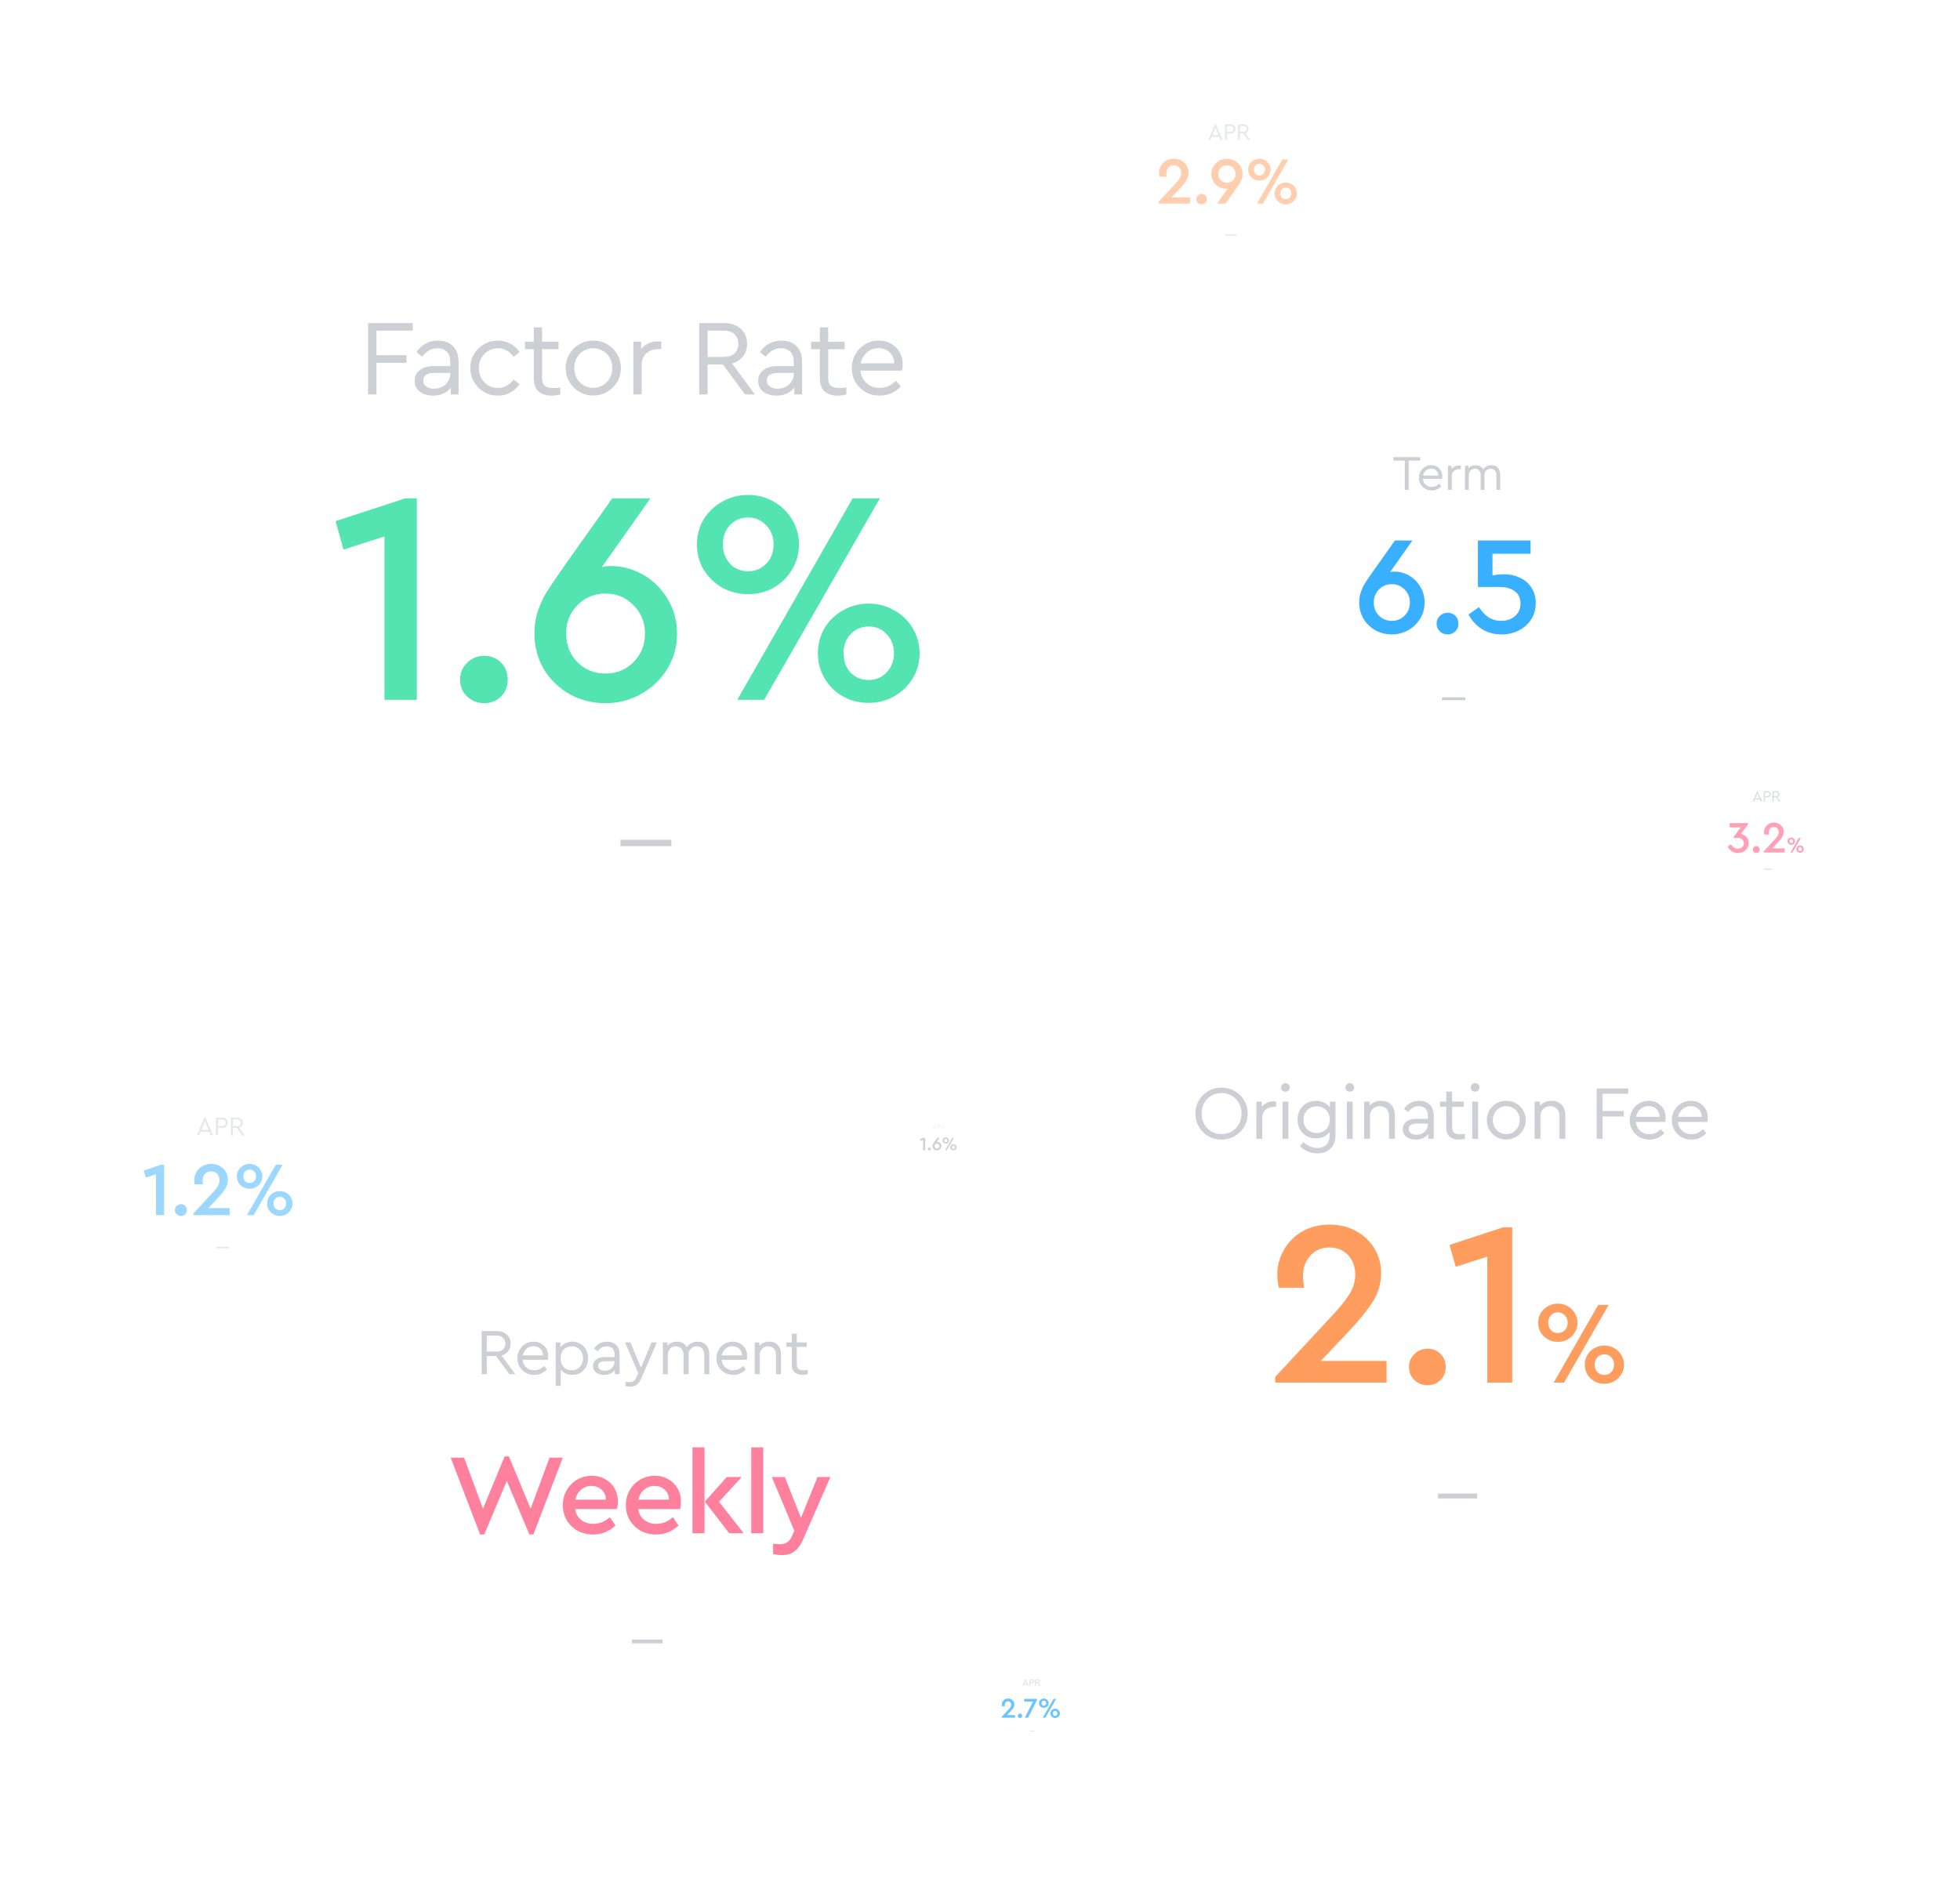 <svg width="308" height="298" viewBox="0 0 308 298" fill="none" xmlns="http://www.w3.org/2000/svg">
<g filter="url(#filter0_d)">
<rect x="20.5" y="13" width="158" height="158" rx="79" fill="white"/>
</g>
<g filter="url(#filter1_d)">
<rect x="162.5" y="140" width="129" height="129" rx="64.5" fill="white"/>
</g>
<path opacity="0.78" d="M217.886 213.919V217.323H200.385V216.435L209.08 207.074C210.437 205.643 211.423 204.435 212.04 203.448C212.657 202.437 212.965 201.413 212.965 200.377C212.965 199.144 212.595 198.12 211.855 197.306C211.115 196.492 210.128 196.085 208.895 196.085C207.662 196.085 206.663 196.517 205.898 197.38C205.133 198.219 204.751 199.267 204.751 200.525C204.751 201.043 204.813 201.672 204.936 202.412H200.977C200.804 201.746 200.718 201.043 200.718 200.303C200.718 198.971 201.051 197.713 201.717 196.529C202.383 195.32 203.333 194.346 204.566 193.606C205.824 192.866 207.279 192.496 208.932 192.496C210.486 192.496 211.867 192.829 213.076 193.495C214.309 194.161 215.271 195.074 215.962 196.233C216.677 197.368 217.035 198.65 217.035 200.081C217.035 201.734 216.591 203.251 215.703 204.632C214.84 205.989 213.557 207.567 211.855 209.368L207.563 213.919H217.886ZM224.334 217.73C223.52 217.73 222.829 217.459 222.262 216.916C221.694 216.373 221.411 215.695 221.411 214.881C221.411 214.067 221.694 213.389 222.262 212.846C222.829 212.279 223.52 211.995 224.334 211.995C225.148 211.995 225.826 212.266 226.369 212.809C226.911 213.352 227.183 214.042 227.183 214.881C227.183 215.695 226.911 216.373 226.369 216.916C225.826 217.459 225.148 217.73 224.334 217.73ZM237.634 192.903V217.323H233.712V197.528L228.754 199.119L227.792 195.678L236.265 192.903H237.634ZM244.818 210.922C244.25 210.922 243.726 210.792 243.245 210.533C242.776 210.262 242.4 209.898 242.117 209.442C241.845 208.986 241.71 208.474 241.71 207.906C241.71 207.351 241.845 206.846 242.117 206.389C242.4 205.933 242.776 205.575 243.245 205.316C243.726 205.045 244.25 204.909 244.818 204.909C245.373 204.909 245.884 205.045 246.353 205.316C246.822 205.575 247.192 205.933 247.463 206.389C247.747 206.846 247.889 207.351 247.889 207.906C247.889 208.474 247.747 208.986 247.463 209.442C247.192 209.898 246.822 210.262 246.353 210.533C245.884 210.792 245.373 210.922 244.818 210.922ZM251.145 205.113H252.791L245.78 217.323H244.152L251.145 205.113ZM244.818 209.534C245.249 209.534 245.613 209.38 245.909 209.072C246.205 208.764 246.353 208.375 246.353 207.906C246.353 207.45 246.205 207.068 245.909 206.759C245.613 206.439 245.249 206.278 244.818 206.278C244.374 206.278 244.004 206.433 243.708 206.741C243.424 207.049 243.282 207.438 243.282 207.906C243.282 208.375 243.424 208.764 243.708 209.072C243.991 209.38 244.361 209.534 244.818 209.534ZM252.107 217.508C251.552 217.508 251.034 217.378 250.553 217.119C250.084 216.848 249.714 216.484 249.443 216.028C249.171 215.572 249.036 215.066 249.036 214.511C249.036 213.944 249.171 213.432 249.443 212.975C249.714 212.519 250.084 212.161 250.553 211.902C251.034 211.631 251.552 211.495 252.107 211.495C252.674 211.495 253.192 211.631 253.661 211.902C254.129 212.161 254.499 212.519 254.771 212.975C255.054 213.432 255.196 213.944 255.196 214.511C255.196 215.066 255.054 215.572 254.771 216.028C254.499 216.484 254.123 216.848 253.642 217.119C253.173 217.378 252.662 217.508 252.107 217.508ZM252.125 216.12C252.557 216.12 252.914 215.966 253.198 215.658C253.494 215.35 253.642 214.967 253.642 214.511C253.642 214.042 253.494 213.654 253.198 213.345C252.914 213.037 252.557 212.883 252.125 212.883C251.669 212.883 251.299 213.037 251.015 213.345C250.731 213.641 250.59 214.03 250.59 214.511C250.59 214.98 250.731 215.368 251.015 215.676C251.299 215.972 251.669 216.12 252.125 216.12Z" fill="#FF8233"/>
<path d="M191.953 179.132C191.201 179.132 190.509 178.952 189.877 178.592C189.253 178.232 188.757 177.74 188.389 177.116C188.029 176.484 187.849 175.792 187.849 175.04C187.849 174.28 188.029 173.588 188.389 172.964C188.757 172.34 189.253 171.848 189.877 171.488C190.509 171.128 191.201 170.948 191.953 170.948C192.697 170.948 193.385 171.128 194.017 171.488C194.649 171.848 195.149 172.34 195.517 172.964C195.885 173.588 196.069 174.28 196.069 175.04C196.069 175.8 195.885 176.492 195.517 177.116C195.149 177.74 194.649 178.232 194.017 178.592C193.385 178.952 192.697 179.132 191.953 179.132ZM191.965 178.268C192.549 178.268 193.081 178.128 193.561 177.848C194.041 177.56 194.417 177.172 194.689 176.684C194.961 176.188 195.097 175.636 195.097 175.028C195.097 174.428 194.961 173.884 194.689 173.396C194.417 172.9 194.041 172.512 193.561 172.232C193.081 171.952 192.549 171.812 191.965 171.812C191.373 171.812 190.837 171.952 190.357 172.232C189.877 172.512 189.501 172.896 189.229 173.384C188.957 173.872 188.821 174.42 188.821 175.028C188.821 175.636 188.957 176.188 189.229 176.684C189.501 177.172 189.877 177.56 190.357 177.848C190.837 178.128 191.373 178.268 191.965 178.268ZM200.104 173.108C200.232 173.108 200.376 173.124 200.536 173.156V173.972H200.188C199.86 173.972 199.556 174.04 199.276 174.176C198.996 174.312 198.772 174.508 198.604 174.764C198.436 175.02 198.352 175.328 198.352 175.688V179H197.428V173.156H198.292V173.984C198.5 173.704 198.764 173.488 199.084 173.336C199.412 173.184 199.752 173.108 200.104 173.108ZM201.535 173.156H202.459V179H201.535V173.156ZM202.003 171.596C201.811 171.596 201.647 171.532 201.511 171.404C201.375 171.276 201.307 171.116 201.307 170.924C201.307 170.74 201.375 170.584 201.511 170.456C201.647 170.32 201.811 170.252 202.003 170.252C202.187 170.252 202.347 170.32 202.483 170.456C202.619 170.584 202.687 170.74 202.687 170.924C202.687 171.116 202.619 171.276 202.483 171.404C202.355 171.532 202.195 171.596 202.003 171.596ZM209.864 173.156V178.436C209.864 179.324 209.604 180.02 209.084 180.524C208.572 181.036 207.884 181.292 207.02 181.292C206.452 181.292 205.932 181.184 205.46 180.968C204.996 180.76 204.6 180.492 204.272 180.164L204.812 179.516C205.14 179.804 205.476 180.028 205.82 180.188C206.164 180.356 206.556 180.44 206.996 180.44C207.604 180.44 208.08 180.272 208.424 179.936C208.768 179.6 208.94 179.116 208.94 178.484V177.968C208.708 178.272 208.396 178.512 208.004 178.688C207.62 178.856 207.208 178.94 206.768 178.94C206.224 178.94 205.732 178.812 205.292 178.556C204.86 178.3 204.52 177.948 204.272 177.5C204.024 177.052 203.9 176.548 203.9 175.988C203.9 175.428 204.024 174.924 204.272 174.476C204.52 174.028 204.86 173.676 205.292 173.42C205.732 173.156 206.224 173.024 206.768 173.024C207.232 173.024 207.66 173.12 208.052 173.312C208.452 173.496 208.764 173.756 208.988 174.092V173.156H209.864ZM206.912 178.088C207.272 178.088 207.604 178.012 207.908 177.86C208.22 177.708 208.472 177.476 208.664 177.164C208.856 176.844 208.952 176.452 208.952 175.988C208.952 175.524 208.856 175.136 208.664 174.824C208.472 174.512 208.22 174.28 207.908 174.128C207.596 173.976 207.264 173.9 206.912 173.9C206.52 173.9 206.164 173.992 205.844 174.176C205.532 174.352 205.284 174.6 205.1 174.92C204.924 175.232 204.836 175.592 204.836 176C204.836 176.408 204.924 176.772 205.1 177.092C205.284 177.404 205.532 177.648 205.844 177.824C206.164 178 206.52 178.088 206.912 178.088ZM211.649 173.156H212.573V179H211.649V173.156ZM212.117 171.596C211.925 171.596 211.761 171.532 211.625 171.404C211.489 171.276 211.421 171.116 211.421 170.924C211.421 170.74 211.489 170.584 211.625 170.456C211.761 170.32 211.925 170.252 212.117 170.252C212.301 170.252 212.461 170.32 212.597 170.456C212.733 170.584 212.801 170.74 212.801 170.924C212.801 171.116 212.733 171.276 212.597 171.404C212.469 171.532 212.309 171.596 212.117 171.596ZM217.026 173.024C217.706 173.024 218.238 173.236 218.622 173.66C219.006 174.084 219.198 174.64 219.198 175.328V179H218.274V175.436C218.274 174.972 218.142 174.596 217.878 174.308C217.622 174.02 217.27 173.876 216.822 173.876C216.374 173.876 216.006 174.024 215.718 174.32C215.43 174.608 215.286 174.98 215.286 175.436V179H214.362V173.156H215.226V173.78C215.442 173.54 215.702 173.356 216.006 173.228C216.318 173.092 216.658 173.024 217.026 173.024ZM223.019 173.024C223.707 173.024 224.259 173.228 224.675 173.636C225.091 174.044 225.299 174.632 225.299 175.4V179H224.435V178.244C224.219 178.532 223.943 178.752 223.607 178.904C223.271 179.056 222.891 179.132 222.467 179.132C221.867 179.132 221.375 178.984 220.991 178.688C220.615 178.392 220.427 177.992 220.427 177.488C220.427 176.992 220.619 176.596 221.003 176.3C221.387 176.004 221.895 175.856 222.527 175.856H224.375V175.352C224.375 174.872 224.247 174.508 223.991 174.26C223.743 174.004 223.399 173.876 222.959 173.876C222.607 173.876 222.295 173.956 222.023 174.116C221.751 174.268 221.495 174.5 221.255 174.812L220.643 174.308C220.907 173.876 221.247 173.556 221.663 173.348C222.079 173.132 222.531 173.024 223.019 173.024ZM222.587 178.364C222.907 178.364 223.203 178.296 223.475 178.16C223.747 178.016 223.963 177.82 224.123 177.572C224.291 177.324 224.375 177.052 224.375 176.756V176.612H222.635C222.227 176.612 221.915 176.684 221.699 176.828C221.483 176.964 221.375 177.168 221.375 177.44C221.375 177.736 221.491 177.964 221.723 178.124C221.955 178.284 222.243 178.364 222.587 178.364ZM229.431 178.292C229.655 178.292 229.915 178.268 230.211 178.22V179C229.843 179.088 229.519 179.132 229.239 179.132C228.631 179.132 228.151 178.976 227.799 178.664C227.447 178.352 227.271 177.876 227.271 177.236V173.984H226.287V173.156H227.271V171.56H228.195V173.156H230.019V173.984H228.195V177.176C228.195 177.592 228.299 177.884 228.507 178.052C228.723 178.212 229.031 178.292 229.431 178.292ZM231.349 173.156H232.273V179H231.349V173.156ZM231.817 171.596C231.625 171.596 231.461 171.532 231.325 171.404C231.189 171.276 231.121 171.116 231.121 170.924C231.121 170.74 231.189 170.584 231.325 170.456C231.461 170.32 231.625 170.252 231.817 170.252C232.001 170.252 232.161 170.32 232.297 170.456C232.433 170.584 232.501 170.74 232.501 170.924C232.501 171.116 232.433 171.276 232.297 171.404C232.169 171.532 232.009 171.596 231.817 171.596ZM236.69 179.12C236.13 179.12 235.618 178.984 235.154 178.712C234.69 178.44 234.322 178.072 234.05 177.608C233.778 177.136 233.642 176.624 233.642 176.072C233.642 175.512 233.778 175 234.05 174.536C234.322 174.064 234.69 173.696 235.154 173.432C235.626 173.16 236.142 173.024 236.702 173.024C237.262 173.024 237.774 173.16 238.238 173.432C238.71 173.704 239.082 174.072 239.354 174.536C239.626 175 239.762 175.512 239.762 176.072C239.762 176.624 239.626 177.136 239.354 177.608C239.082 178.072 238.71 178.44 238.238 178.712C237.766 178.984 237.25 179.12 236.69 179.12ZM236.69 178.268C237.082 178.268 237.438 178.172 237.758 177.98C238.086 177.788 238.342 177.528 238.526 177.2C238.718 176.864 238.814 176.492 238.814 176.084C238.814 175.668 238.722 175.292 238.538 174.956C238.354 174.62 238.098 174.356 237.77 174.164C237.45 173.972 237.094 173.876 236.702 173.876C236.302 173.876 235.942 173.972 235.622 174.164C235.302 174.356 235.05 174.62 234.866 174.956C234.682 175.292 234.59 175.668 234.59 176.084C234.59 176.492 234.682 176.864 234.866 177.2C235.05 177.528 235.302 177.788 235.622 177.98C235.942 178.172 236.298 178.268 236.69 178.268ZM243.811 173.024C244.491 173.024 245.023 173.236 245.407 173.66C245.791 174.084 245.983 174.64 245.983 175.328V179H245.059V175.436C245.059 174.972 244.927 174.596 244.663 174.308C244.407 174.02 244.055 173.876 243.607 173.876C243.159 173.876 242.791 174.024 242.503 174.32C242.215 174.608 242.071 174.98 242.071 175.436V179H241.147V173.156H242.011V173.78C242.227 173.54 242.487 173.356 242.791 173.228C243.103 173.092 243.443 173.024 243.811 173.024ZM250.899 171.08H255.855V171.92H251.835V174.644H255.171V175.496H251.835V179H250.899V171.08ZM261.748 175.664C261.748 175.888 261.724 176.12 261.676 176.36H257.056C257.112 176.936 257.34 177.4 257.74 177.752C258.14 178.104 258.628 178.28 259.204 178.28C259.868 178.28 260.464 178.016 260.992 177.488L261.532 178.112C261.228 178.432 260.876 178.684 260.476 178.868C260.084 179.044 259.656 179.132 259.192 179.132C258.616 179.132 258.092 179 257.62 178.736C257.148 178.464 256.776 178.096 256.504 177.632C256.232 177.168 256.096 176.652 256.096 176.084C256.096 175.524 256.228 175.012 256.492 174.548C256.756 174.076 257.116 173.704 257.572 173.432C258.028 173.16 258.532 173.024 259.084 173.024C259.58 173.024 260.032 173.136 260.44 173.36C260.848 173.584 261.168 173.896 261.4 174.296C261.632 174.696 261.748 175.152 261.748 175.664ZM259.06 173.864C258.572 173.864 258.148 174.02 257.788 174.332C257.428 174.636 257.196 175.04 257.092 175.544H260.8C260.792 175.024 260.62 174.616 260.284 174.32C259.956 174.016 259.548 173.864 259.06 173.864ZM268.364 175.664C268.364 175.888 268.34 176.12 268.292 176.36H263.672C263.728 176.936 263.956 177.4 264.356 177.752C264.756 178.104 265.244 178.28 265.82 178.28C266.484 178.28 267.08 178.016 267.608 177.488L268.148 178.112C267.844 178.432 267.492 178.684 267.092 178.868C266.7 179.044 266.272 179.132 265.808 179.132C265.232 179.132 264.708 179 264.236 178.736C263.764 178.464 263.392 178.096 263.12 177.632C262.848 177.168 262.712 176.652 262.712 176.084C262.712 175.524 262.844 175.012 263.108 174.548C263.372 174.076 263.732 173.704 264.188 173.432C264.644 173.16 265.148 173.024 265.7 173.024C266.196 173.024 266.648 173.136 267.056 173.36C267.464 173.584 267.784 173.896 268.016 174.296C268.248 174.696 268.364 175.152 268.364 175.664ZM265.676 173.864C265.188 173.864 264.764 174.02 264.404 174.332C264.044 174.636 263.812 175.04 263.708 175.544H267.416C267.408 175.024 267.236 174.616 266.9 174.32C266.572 174.016 266.164 173.864 265.676 173.864Z" fill="#CCD0D4"/>
<line x1="225.958" y1="235.146" x2="232.124" y2="235.146" stroke="#CCD0D4" stroke-width="0.771"/>
<g opacity="0.5">
<g filter="url(#filter2_d)">
<rect x="12.5" y="165" width="43" height="43" rx="21.5" fill="white"/>
</g>
<path opacity="0.78" d="M25.783 183.08V191H24.511V184.58L22.903 185.096L22.591 183.98L25.339 183.08H25.783ZM28.431 191.132C28.167 191.132 27.943 191.044 27.759 190.868C27.575 190.692 27.483 190.472 27.483 190.208C27.483 189.944 27.575 189.724 27.759 189.548C27.943 189.364 28.167 189.272 28.431 189.272C28.695 189.272 28.915 189.36 29.091 189.536C29.267 189.712 29.355 189.936 29.355 190.208C29.355 190.472 29.267 190.692 29.091 190.868C28.915 191.044 28.695 191.132 28.431 191.132ZM36.09 189.896V191H30.414V190.712L33.234 187.676C33.674 187.212 33.994 186.82 34.194 186.5C34.394 186.172 34.494 185.84 34.494 185.504C34.494 185.104 34.374 184.772 34.134 184.508C33.894 184.244 33.574 184.112 33.174 184.112C32.774 184.112 32.45 184.252 32.202 184.532C31.954 184.804 31.83 185.144 31.83 185.552C31.83 185.72 31.85 185.924 31.89 186.164H30.606C30.55 185.948 30.522 185.72 30.522 185.48C30.522 185.048 30.63 184.64 30.846 184.256C31.062 183.864 31.37 183.548 31.77 183.308C32.178 183.068 32.65 182.948 33.186 182.948C33.69 182.948 34.138 183.056 34.53 183.272C34.93 183.488 35.242 183.784 35.466 184.16C35.698 184.528 35.814 184.944 35.814 185.408C35.814 185.944 35.67 186.436 35.382 186.884C35.102 187.324 34.686 187.836 34.134 188.42L32.742 189.896H36.09ZM39.238 186.848C38.87 186.848 38.53 186.764 38.218 186.596C37.914 186.42 37.67 186.184 37.486 185.888C37.31 185.592 37.222 185.26 37.222 184.892C37.222 184.532 37.31 184.204 37.486 183.908C37.67 183.612 37.914 183.38 38.218 183.212C38.53 183.036 38.87 182.948 39.238 182.948C39.598 182.948 39.93 183.036 40.234 183.212C40.538 183.38 40.778 183.612 40.954 183.908C41.138 184.204 41.23 184.532 41.23 184.892C41.23 185.26 41.138 185.592 40.954 185.888C40.778 186.184 40.538 186.42 40.234 186.596C39.93 186.764 39.598 186.848 39.238 186.848ZM43.342 183.08H44.41L39.862 191H38.806L43.342 183.08ZM39.238 185.948C39.518 185.948 39.754 185.848 39.946 185.648C40.138 185.448 40.234 185.196 40.234 184.892C40.234 184.596 40.138 184.348 39.946 184.148C39.754 183.94 39.518 183.836 39.238 183.836C38.95 183.836 38.71 183.936 38.518 184.136C38.334 184.336 38.242 184.588 38.242 184.892C38.242 185.196 38.334 185.448 38.518 185.648C38.702 185.848 38.942 185.948 39.238 185.948ZM43.966 191.12C43.606 191.12 43.27 191.036 42.958 190.868C42.654 190.692 42.414 190.456 42.238 190.16C42.062 189.864 41.974 189.536 41.974 189.176C41.974 188.808 42.062 188.476 42.238 188.18C42.414 187.884 42.654 187.652 42.958 187.484C43.27 187.308 43.606 187.22 43.966 187.22C44.334 187.22 44.67 187.308 44.974 187.484C45.278 187.652 45.518 187.884 45.694 188.18C45.878 188.476 45.97 188.808 45.97 189.176C45.97 189.536 45.878 189.864 45.694 190.16C45.518 190.456 45.274 190.692 44.962 190.868C44.658 191.036 44.326 191.12 43.966 191.12ZM43.978 190.22C44.258 190.22 44.49 190.12 44.674 189.92C44.866 189.72 44.962 189.472 44.962 189.176C44.962 188.872 44.866 188.62 44.674 188.42C44.49 188.22 44.258 188.12 43.978 188.12C43.682 188.12 43.442 188.22 43.258 188.42C43.074 188.612 42.982 188.864 42.982 189.176C42.982 189.48 43.074 189.732 43.258 189.932C43.442 190.124 43.682 190.22 43.978 190.22Z" fill="#009AFF"/>
<path d="M32.899 177.899H31.522L31.284 178.469H30.935L32.151 175.617H32.274L33.489 178.469H33.137L32.899 177.899ZM32.21 176.22L31.649 177.602H32.771L32.21 176.22ZM33.923 175.664H34.909C35.091 175.664 35.248 175.699 35.381 175.77C35.517 175.838 35.622 175.934 35.696 176.059C35.769 176.181 35.806 176.32 35.806 176.475C35.806 176.634 35.769 176.776 35.696 176.9C35.622 177.025 35.517 177.123 35.381 177.194C35.248 177.262 35.091 177.296 34.909 177.296H34.255V178.469H33.923V175.664ZM34.901 176.998C35.079 176.998 35.217 176.951 35.313 176.858C35.412 176.762 35.462 176.636 35.462 176.48C35.462 176.327 35.412 176.202 35.313 176.106C35.217 176.009 35.079 175.961 34.901 175.961H34.255V176.998H34.901ZM38.077 178.469L37.205 177.291H36.606V178.469H36.275V175.664H37.261C37.442 175.664 37.599 175.699 37.732 175.77C37.868 175.838 37.973 175.934 38.047 176.059C38.12 176.181 38.157 176.32 38.157 176.475C38.157 176.665 38.105 176.83 38 176.968C37.895 177.104 37.751 177.199 37.566 177.253L38.463 178.469H38.077ZM36.606 176.994H37.248C37.429 176.994 37.568 176.947 37.664 176.854C37.764 176.76 37.813 176.636 37.813 176.48C37.813 176.327 37.764 176.202 37.664 176.106C37.565 176.009 37.426 175.961 37.248 175.961H36.606V176.994Z" fill="#CCD0D4"/>
<line x1="34" y1="196.094" x2="36" y2="196.094" stroke="#CCD0D4" stroke-width="0.25"/>
</g>
<g filter="url(#filter3_d)">
<rect x="189.5" y="54.5" width="75" height="75" rx="37.5" fill="white"/>
</g>
<path opacity="0.78" d="M219.09 89.843C219.926 89.843 220.711 90.056 221.444 90.481C222.177 90.907 222.764 91.493 223.204 92.241C223.644 92.975 223.864 93.796 223.864 94.705C223.864 95.644 223.629 96.495 223.16 97.257C222.691 98.02 222.06 98.621 221.268 99.061C220.491 99.501 219.64 99.721 218.716 99.721C217.792 99.721 216.934 99.509 216.142 99.083C215.365 98.643 214.741 98.042 214.272 97.279C213.817 96.502 213.59 95.637 213.59 94.683C213.59 94.111 213.671 93.583 213.832 93.099C214.008 92.601 214.213 92.153 214.448 91.757C214.697 91.361 215.071 90.804 215.57 90.085L219.2 84.959H221.95L218.452 89.909C218.643 89.865 218.855 89.843 219.09 89.843ZM218.716 97.587C219.508 97.587 220.175 97.316 220.718 96.773C221.275 96.216 221.554 95.527 221.554 94.705C221.554 93.884 221.275 93.202 220.718 92.659C220.175 92.102 219.508 91.823 218.716 91.823C217.909 91.823 217.235 92.102 216.692 92.659C216.149 93.202 215.878 93.884 215.878 94.705C215.878 95.527 216.149 96.216 216.692 96.773C217.235 97.316 217.909 97.587 218.716 97.587ZM227.487 99.721C227.003 99.721 226.592 99.56 226.255 99.237C225.917 98.915 225.749 98.511 225.749 98.027C225.749 97.543 225.917 97.14 226.255 96.817C226.592 96.48 227.003 96.311 227.487 96.311C227.971 96.311 228.374 96.473 228.697 96.795C229.019 97.118 229.181 97.529 229.181 98.027C229.181 98.511 229.019 98.915 228.697 99.237C228.374 99.56 227.971 99.721 227.487 99.721ZM236.381 90.261C237.246 90.261 238.053 90.437 238.801 90.789C239.563 91.127 240.172 91.64 240.627 92.329C241.096 93.004 241.331 93.825 241.331 94.793C241.331 95.761 241.089 96.619 240.605 97.367C240.121 98.115 239.468 98.695 238.647 99.105C237.825 99.516 236.938 99.721 235.985 99.721C234.782 99.721 233.733 99.435 232.839 98.863C231.959 98.291 231.269 97.536 230.771 96.597L232.399 95.431C232.839 96.106 233.337 96.634 233.895 97.015C234.467 97.397 235.141 97.587 235.919 97.587C236.784 97.587 237.503 97.338 238.075 96.839C238.647 96.341 238.933 95.673 238.933 94.837C238.933 94.016 238.639 93.385 238.053 92.945C237.481 92.491 236.659 92.263 235.589 92.263H232.245V84.959H240.517V87.049H234.533V90.459C235.105 90.327 235.721 90.261 236.381 90.261Z" fill="#009AFF"/>
<path d="M220.754 72.403H218.947V71.858H223.178V72.403H221.362V77H220.754V72.403ZM226.644 74.834C226.644 74.979 226.628 75.13 226.597 75.286H223.597C223.634 75.66 223.782 75.961 224.041 76.19C224.301 76.418 224.618 76.532 224.992 76.532C225.423 76.532 225.81 76.361 226.153 76.018L226.504 76.423C226.306 76.631 226.078 76.795 225.818 76.914C225.563 77.029 225.286 77.086 224.984 77.086C224.61 77.086 224.27 77 223.964 76.829C223.657 76.652 223.416 76.413 223.239 76.112C223.062 75.811 222.974 75.475 222.974 75.107C222.974 74.743 223.06 74.411 223.231 74.109C223.403 73.803 223.636 73.561 223.932 73.385C224.228 73.208 224.556 73.12 224.914 73.12C225.236 73.12 225.53 73.192 225.795 73.338C226.059 73.483 226.267 73.686 226.418 73.946C226.569 74.205 226.644 74.501 226.644 74.834ZM224.899 73.665C224.582 73.665 224.306 73.766 224.073 73.969C223.839 74.166 223.688 74.429 223.621 74.756H226.028C226.023 74.418 225.911 74.153 225.693 73.961C225.48 73.764 225.215 73.665 224.899 73.665ZM229.28 73.174C229.363 73.174 229.456 73.185 229.56 73.206V73.735H229.334C229.121 73.735 228.924 73.779 228.742 73.868C228.56 73.956 228.415 74.083 228.306 74.249C228.197 74.416 228.142 74.616 228.142 74.85V77H227.542V73.206H228.103V73.743C228.238 73.561 228.41 73.421 228.617 73.322C228.83 73.224 229.051 73.174 229.28 73.174ZM234.37 73.12C234.806 73.12 235.144 73.257 235.383 73.533C235.627 73.803 235.749 74.164 235.749 74.616V77H235.149V74.694C235.149 74.387 235.069 74.141 234.908 73.954C234.752 73.766 234.534 73.673 234.253 73.673C233.967 73.673 233.734 73.766 233.552 73.954C233.37 74.141 233.279 74.369 233.279 74.639V77H232.679V74.694C232.679 74.387 232.596 74.141 232.43 73.954C232.269 73.766 232.051 73.673 231.775 73.673C231.49 73.673 231.256 73.769 231.074 73.961C230.898 74.148 230.809 74.392 230.809 74.694V77H230.209V73.206H230.77V73.603C230.905 73.447 231.069 73.328 231.261 73.244C231.453 73.161 231.666 73.12 231.9 73.12C232.175 73.12 232.412 73.177 232.609 73.291C232.806 73.405 232.96 73.567 233.069 73.774C233.209 73.577 233.391 73.418 233.614 73.299C233.838 73.18 234.09 73.12 234.37 73.12Z" fill="#CCD0D4"/>
<line x1="226.583" y1="109.833" x2="230.25" y2="109.833" stroke="#CCD0D4" stroke-width="0.458"/>
<g opacity="0.3">
<g filter="url(#filter4_d)">
<rect x="141.5" y="174" width="12" height="12" rx="6" fill="white"/>
</g>
<path opacity="0.78" d="M145.375 178.817V180.797H145.057V179.192L144.655 179.321L144.577 179.042L145.264 178.817H145.375ZM146.037 180.83C145.971 180.83 145.915 180.808 145.869 180.764C145.823 180.72 145.8 180.665 145.8 180.599C145.8 180.533 145.823 180.478 145.869 180.434C145.915 180.388 145.971 180.365 146.037 180.365C146.103 180.365 146.158 180.387 146.202 180.431C146.246 180.475 146.268 180.531 146.268 180.599C146.268 180.665 146.246 180.72 146.202 180.764C146.158 180.808 146.103 180.83 146.037 180.83ZM147.28 179.483C147.394 179.483 147.501 179.512 147.601 179.57C147.701 179.628 147.781 179.708 147.841 179.81C147.901 179.91 147.931 180.022 147.931 180.146C147.931 180.274 147.899 180.39 147.835 180.494C147.771 180.598 147.685 180.68 147.577 180.74C147.471 180.8 147.355 180.83 147.229 180.83C147.103 180.83 146.986 180.801 146.878 180.743C146.772 180.683 146.687 180.601 146.623 180.497C146.561 180.391 146.53 180.273 146.53 180.143C146.53 180.065 146.541 179.993 146.563 179.927C146.587 179.859 146.615 179.798 146.647 179.744C146.681 179.69 146.732 179.614 146.8 179.516L147.295 178.817H147.67L147.193 179.492C147.219 179.486 147.248 179.483 147.28 179.483ZM147.229 180.539C147.337 180.539 147.428 180.502 147.502 180.428C147.578 180.352 147.616 180.258 147.616 180.146C147.616 180.034 147.578 179.941 147.502 179.867C147.428 179.791 147.337 179.753 147.229 179.753C147.119 179.753 147.027 179.791 146.953 179.867C146.879 179.941 146.842 180.034 146.842 180.146C146.842 180.258 146.879 180.352 146.953 180.428C147.027 180.502 147.119 180.539 147.229 180.539ZM148.63 179.759C148.538 179.759 148.453 179.738 148.375 179.696C148.299 179.652 148.238 179.593 148.192 179.519C148.148 179.445 148.126 179.362 148.126 179.27C148.126 179.18 148.148 179.098 148.192 179.024C148.238 178.95 148.299 178.892 148.375 178.85C148.453 178.806 148.538 178.784 148.63 178.784C148.72 178.784 148.803 178.806 148.879 178.85C148.955 178.892 149.015 178.95 149.059 179.024C149.105 179.098 149.128 179.18 149.128 179.27C149.128 179.362 149.105 179.445 149.059 179.519C149.015 179.593 148.955 179.652 148.879 179.696C148.803 179.738 148.72 179.759 148.63 179.759ZM149.656 178.817H149.923L148.786 180.797H148.522L149.656 178.817ZM148.63 179.534C148.7 179.534 148.759 179.509 148.807 179.459C148.855 179.409 148.879 179.346 148.879 179.27C148.879 179.196 148.855 179.134 148.807 179.084C148.759 179.032 148.7 179.006 148.63 179.006C148.558 179.006 148.498 179.031 148.45 179.081C148.404 179.131 148.381 179.194 148.381 179.27C148.381 179.346 148.404 179.409 148.45 179.459C148.496 179.509 148.556 179.534 148.63 179.534ZM149.812 180.827C149.722 180.827 149.638 180.806 149.56 180.764C149.484 180.72 149.424 180.661 149.38 180.587C149.336 180.513 149.314 180.431 149.314 180.341C149.314 180.249 149.336 180.166 149.38 180.092C149.424 180.018 149.484 179.96 149.56 179.918C149.638 179.874 149.722 179.852 149.812 179.852C149.904 179.852 149.988 179.874 150.064 179.918C150.14 179.96 150.2 180.018 150.244 180.092C150.29 180.166 150.313 180.249 150.313 180.341C150.313 180.431 150.29 180.513 150.244 180.587C150.2 180.661 150.139 180.72 150.061 180.764C149.985 180.806 149.902 180.827 149.812 180.827ZM149.815 180.602C149.885 180.602 149.943 180.577 149.989 180.527C150.037 180.477 150.061 180.415 150.061 180.341C150.061 180.265 150.037 180.202 149.989 180.152C149.943 180.102 149.885 180.077 149.815 180.077C149.741 180.077 149.681 180.102 149.635 180.152C149.589 180.2 149.566 180.263 149.566 180.341C149.566 180.417 149.589 180.48 149.635 180.53C149.681 180.578 149.741 180.602 149.815 180.602Z" fill="#393839"/>
<path d="M147.1 177.342H146.755L146.696 177.484H146.609L146.913 176.771H146.943L147.247 177.484H147.159L147.1 177.342ZM146.928 176.922L146.787 177.268H147.068L146.928 176.922ZM147.356 176.783H147.602C147.648 176.783 147.687 176.792 147.72 176.81C147.754 176.827 147.78 176.851 147.799 176.882C147.817 176.912 147.827 176.947 147.827 176.986C147.827 177.026 147.817 177.061 147.799 177.092C147.78 177.123 147.754 177.148 147.72 177.166C147.687 177.183 147.648 177.191 147.602 177.191H147.439V177.484H147.356V176.783ZM147.6 177.117C147.645 177.117 147.679 177.105 147.703 177.082C147.728 177.058 147.74 177.026 147.74 176.987C147.74 176.949 147.728 176.918 147.703 176.894C147.679 176.87 147.645 176.857 147.6 176.857H147.439V177.117H147.6ZM148.394 177.484L148.176 177.19H148.027V177.484H147.944V176.783H148.19C148.235 176.783 148.275 176.792 148.308 176.81C148.342 176.827 148.368 176.851 148.387 176.882C148.405 176.912 148.414 176.947 148.414 176.986C148.414 177.034 148.401 177.075 148.375 177.109C148.349 177.143 148.313 177.167 148.267 177.18L148.491 177.484H148.394ZM148.027 177.116H148.187C148.232 177.116 148.267 177.104 148.291 177.081C148.316 177.057 148.328 177.026 148.328 176.987C148.328 176.949 148.316 176.918 148.291 176.894C148.266 176.87 148.232 176.857 148.187 176.857H148.027V177.116Z" fill="#CCD0D4"/>
<line x1="147.375" y1="181.891" x2="147.875" y2="181.891" stroke="#CCD0D4" stroke-width="0.062"/>
</g>
<g opacity="0.5">
<g filter="url(#filter5_d)">
<rect x="174.5" y="10" width="37" height="37" rx="18.5" fill="white"/>
</g>
<path opacity="0.78" d="M187.008 31.034V32H182.042V31.748L184.509 29.091C184.894 28.686 185.174 28.343 185.349 28.062C185.524 27.776 185.612 27.485 185.612 27.191C185.612 26.841 185.507 26.55 185.297 26.32C185.087 26.088 184.807 25.973 184.457 25.973C184.107 25.973 183.823 26.096 183.606 26.34C183.389 26.578 183.281 26.876 183.281 27.233C183.281 27.38 183.298 27.558 183.333 27.768H182.21C182.161 27.579 182.136 27.38 182.136 27.17C182.136 26.792 182.231 26.435 182.42 26.099C182.609 25.756 182.878 25.48 183.228 25.27C183.585 25.059 183.998 24.954 184.467 24.954C184.908 24.954 185.3 25.049 185.643 25.238C185.993 25.427 186.266 25.686 186.462 26.015C186.665 26.337 186.767 26.701 186.767 27.107C186.767 27.576 186.641 28.006 186.389 28.398C186.144 28.784 185.78 29.232 185.297 29.742L184.079 31.034H187.008ZM188.838 32.115C188.607 32.115 188.411 32.038 188.25 31.884C188.089 31.73 188.009 31.538 188.009 31.307C188.009 31.076 188.089 30.884 188.25 30.73C188.411 30.569 188.607 30.488 188.838 30.488C189.069 30.488 189.262 30.565 189.416 30.719C189.57 30.873 189.647 31.069 189.647 31.307C189.647 31.538 189.57 31.73 189.416 31.884C189.262 32.038 189.069 32.115 188.838 32.115ZM192.815 24.954C193.256 24.954 193.662 25.059 194.033 25.27C194.411 25.473 194.708 25.759 194.925 26.131C195.149 26.494 195.261 26.904 195.261 27.359C195.261 27.632 195.219 27.887 195.135 28.125C195.058 28.357 194.96 28.57 194.841 28.766C194.722 28.955 194.544 29.218 194.306 29.553L192.584 32H191.261L192.93 29.637C192.839 29.659 192.738 29.669 192.626 29.669C192.234 29.669 191.863 29.567 191.513 29.364C191.163 29.162 190.883 28.885 190.673 28.535C190.463 28.178 190.358 27.782 190.358 27.349C190.358 26.901 190.47 26.494 190.694 26.131C190.918 25.767 191.215 25.48 191.586 25.27C191.964 25.059 192.374 24.954 192.815 24.954ZM192.815 28.724C193.193 28.724 193.511 28.591 193.77 28.325C194.029 28.059 194.159 27.733 194.159 27.349C194.159 26.956 194.029 26.631 193.77 26.372C193.511 26.106 193.193 25.973 192.815 25.973C192.43 25.973 192.104 26.106 191.838 26.372C191.579 26.631 191.45 26.956 191.45 27.349C191.45 27.741 191.579 28.07 191.838 28.335C192.104 28.595 192.43 28.724 192.815 28.724ZM197.914 28.367C197.592 28.367 197.295 28.294 197.022 28.146C196.756 27.992 196.542 27.786 196.381 27.527C196.227 27.268 196.15 26.977 196.15 26.655C196.15 26.34 196.227 26.053 196.381 25.794C196.542 25.535 196.756 25.332 197.022 25.186C197.295 25.032 197.592 24.954 197.914 24.954C198.229 24.954 198.52 25.032 198.786 25.186C199.052 25.332 199.262 25.535 199.416 25.794C199.577 26.053 199.657 26.34 199.657 26.655C199.657 26.977 199.577 27.268 199.416 27.527C199.262 27.786 199.052 27.992 198.786 28.146C198.52 28.294 198.229 28.367 197.914 28.367ZM201.505 25.07H202.44L198.46 32H197.536L201.505 25.07ZM197.914 27.579C198.159 27.579 198.366 27.492 198.534 27.317C198.702 27.142 198.786 26.922 198.786 26.655C198.786 26.396 198.702 26.18 198.534 26.005C198.366 25.823 198.159 25.732 197.914 25.732C197.662 25.732 197.452 25.819 197.284 25.994C197.123 26.169 197.043 26.39 197.043 26.655C197.043 26.922 197.123 27.142 197.284 27.317C197.445 27.492 197.655 27.579 197.914 27.579ZM202.051 32.105C201.736 32.105 201.442 32.032 201.169 31.884C200.903 31.73 200.693 31.524 200.539 31.265C200.385 31.006 200.308 30.719 200.308 30.404C200.308 30.082 200.385 29.791 200.539 29.532C200.693 29.273 200.903 29.07 201.169 28.924C201.442 28.77 201.736 28.692 202.051 28.692C202.373 28.692 202.667 28.77 202.933 28.924C203.199 29.07 203.409 29.273 203.563 29.532C203.724 29.791 203.805 30.082 203.805 30.404C203.805 30.719 203.724 31.006 203.563 31.265C203.409 31.524 203.196 31.73 202.923 31.884C202.657 32.032 202.366 32.105 202.051 32.105ZM202.062 31.317C202.307 31.317 202.51 31.23 202.671 31.055C202.839 30.88 202.923 30.663 202.923 30.404C202.923 30.138 202.839 29.918 202.671 29.742C202.51 29.567 202.307 29.48 202.062 29.48C201.803 29.48 201.593 29.567 201.432 29.742C201.271 29.91 201.19 30.131 201.19 30.404C201.19 30.67 201.271 30.89 201.432 31.066C201.593 31.233 201.803 31.317 202.062 31.317Z" fill="#FF8233"/>
<path d="M191.599 21.502H190.394L190.186 22H189.881L190.944 19.505H191.052L192.116 22H191.807L191.599 21.502ZM190.996 20.033L190.506 21.241H191.487L190.996 20.033ZM192.495 19.546H193.358C193.517 19.546 193.654 19.577 193.771 19.639C193.89 19.698 193.982 19.782 194.046 19.892C194.111 19.998 194.143 20.12 194.143 20.256C194.143 20.395 194.111 20.519 194.046 20.628C193.982 20.737 193.89 20.822 193.771 20.884C193.654 20.944 193.517 20.974 193.358 20.974H192.785V22H192.495V19.546ZM193.351 20.713C193.507 20.713 193.627 20.672 193.711 20.591C193.798 20.506 193.842 20.396 193.842 20.26C193.842 20.126 193.798 20.017 193.711 19.932C193.627 19.848 193.507 19.806 193.351 19.806H192.785V20.713H193.351ZM196.129 22L195.367 20.97H194.843V22H194.553V19.546H195.415C195.574 19.546 195.712 19.577 195.828 19.639C195.947 19.698 196.039 19.782 196.103 19.892C196.168 19.998 196.2 20.12 196.2 20.256C196.2 20.422 196.154 20.566 196.063 20.687C195.971 20.806 195.844 20.889 195.683 20.936L196.468 22H196.129ZM194.843 20.71H195.404C195.563 20.71 195.684 20.669 195.769 20.587C195.856 20.505 195.899 20.396 195.899 20.26C195.899 20.126 195.856 20.017 195.769 19.932C195.682 19.848 195.561 19.806 195.404 19.806H194.843V20.71Z" fill="#CCD0D4"/>
<line x1="192.562" y1="36.922" x2="194.312" y2="36.922" stroke="#CCD0D4" stroke-width="0.219"/>
</g>
<g opacity="0.75">
<g filter="url(#filter6_d)">
<rect x="264.5" y="117.5" width="26" height="26" rx="13" fill="white"/>
</g>
<path opacity="0.78" d="M273.57 131.095C273.911 131.151 274.2 131.303 274.438 131.55C274.676 131.797 274.795 132.119 274.795 132.516C274.795 132.824 274.718 133.097 274.564 133.335C274.41 133.573 274.205 133.757 273.948 133.888C273.692 134.014 273.412 134.077 273.108 134.077C272.735 134.077 272.408 133.986 272.128 133.804C271.853 133.617 271.638 133.375 271.484 133.076L272.002 132.712C272.142 132.927 272.299 133.095 272.471 133.216C272.644 133.337 272.849 133.398 273.087 133.398C273.363 133.398 273.589 133.319 273.766 133.16C273.944 132.997 274.032 132.784 274.032 132.523C274.032 132.262 273.939 132.061 273.752 131.921C273.57 131.781 273.309 131.711 272.968 131.711H272.457V131.508L273.535 130.059H271.813V129.38H274.69V129.583L273.57 131.095ZM275.985 134.077C275.831 134.077 275.7 134.026 275.593 133.923C275.486 133.82 275.432 133.692 275.432 133.538C275.432 133.384 275.486 133.256 275.593 133.153C275.7 133.046 275.831 132.992 275.985 132.992C276.139 132.992 276.267 133.043 276.37 133.146C276.473 133.249 276.524 133.379 276.524 133.538C276.524 133.692 276.473 133.82 276.37 133.923C276.267 134.026 276.139 134.077 275.985 134.077ZM280.453 133.356V134H277.142V133.832L278.787 132.061C279.044 131.79 279.23 131.562 279.347 131.375C279.464 131.184 279.522 130.99 279.522 130.794C279.522 130.561 279.452 130.367 279.312 130.213C279.172 130.059 278.985 129.982 278.752 129.982C278.519 129.982 278.33 130.064 278.185 130.227C278.04 130.386 277.968 130.584 277.968 130.822C277.968 130.92 277.98 131.039 278.003 131.179H277.254C277.221 131.053 277.205 130.92 277.205 130.78C277.205 130.528 277.268 130.29 277.394 130.066C277.52 129.837 277.7 129.653 277.933 129.513C278.171 129.373 278.446 129.303 278.759 129.303C279.053 129.303 279.314 129.366 279.543 129.492C279.776 129.618 279.958 129.791 280.089 130.01C280.224 130.225 280.292 130.467 280.292 130.738C280.292 131.051 280.208 131.338 280.04 131.599C279.877 131.856 279.634 132.154 279.312 132.495L278.5 133.356H280.453ZM281.487 132.789C281.38 132.789 281.281 132.764 281.19 132.715C281.101 132.664 281.03 132.595 280.976 132.509C280.925 132.423 280.899 132.326 280.899 132.218C280.899 132.113 280.925 132.018 280.976 131.931C281.03 131.845 281.101 131.777 281.19 131.728C281.281 131.677 281.38 131.651 281.487 131.651C281.592 131.651 281.689 131.677 281.778 131.728C281.866 131.777 281.936 131.845 281.988 131.931C282.041 132.018 282.068 132.113 282.068 132.218C282.068 132.326 282.041 132.423 281.988 132.509C281.936 132.595 281.866 132.664 281.778 132.715C281.689 132.764 281.592 132.789 281.487 132.789ZM282.684 131.69H282.996L281.669 134H281.361L282.684 131.69ZM281.487 132.526C281.569 132.526 281.638 132.497 281.694 132.439C281.75 132.381 281.778 132.307 281.778 132.218C281.778 132.132 281.75 132.06 281.694 132.001C281.638 131.941 281.569 131.91 281.487 131.91C281.403 131.91 281.333 131.94 281.277 131.998C281.224 132.056 281.197 132.13 281.197 132.218C281.197 132.307 281.224 132.381 281.277 132.439C281.331 132.497 281.401 132.526 281.487 132.526ZM282.866 134.035C282.761 134.035 282.663 134.011 282.572 133.961C282.484 133.91 282.414 133.841 282.362 133.755C282.311 133.669 282.285 133.573 282.285 133.468C282.285 133.361 282.311 133.264 282.362 133.177C282.414 133.091 282.484 133.023 282.572 132.974C282.663 132.923 282.761 132.897 282.866 132.897C282.974 132.897 283.072 132.923 283.16 132.974C283.249 133.023 283.319 133.091 283.37 133.177C283.424 133.264 283.451 133.361 283.451 133.468C283.451 133.573 283.424 133.669 283.37 133.755C283.319 133.841 283.248 133.91 283.157 133.961C283.068 134.011 282.971 134.035 282.866 134.035ZM282.87 133.772C282.951 133.772 283.019 133.743 283.073 133.685C283.129 133.627 283.157 133.554 283.157 133.468C283.157 133.379 283.129 133.306 283.073 133.247C283.019 133.189 282.951 133.16 282.87 133.16C282.783 133.16 282.713 133.189 282.66 133.247C282.606 133.303 282.579 133.377 282.579 133.468C282.579 133.557 282.606 133.63 282.66 133.688C282.713 133.744 282.783 133.772 282.87 133.772Z" fill="#FF5C81"/>
<path d="M276.566 125.668H275.763L275.624 126H275.421L276.13 124.336H276.201L276.91 126H276.705L276.566 125.668ZM276.164 124.689L275.837 125.494H276.492L276.164 124.689ZM277.164 124.364H277.739C277.845 124.364 277.936 124.384 278.014 124.426C278.093 124.465 278.154 124.522 278.197 124.594C278.24 124.665 278.262 124.746 278.262 124.837C278.262 124.93 278.24 125.012 278.197 125.085C278.154 125.158 278.093 125.215 278.014 125.256C277.936 125.296 277.845 125.316 277.739 125.316H277.357V126H277.164V124.364ZM277.734 125.142C277.838 125.142 277.918 125.115 277.974 125.06C278.032 125.004 278.061 124.931 278.061 124.84C278.061 124.75 278.032 124.678 277.974 124.622C277.918 124.565 277.838 124.537 277.734 124.537H277.357V125.142H277.734ZM279.586 126L279.078 125.313H278.729V126H278.535V124.364H279.11C279.216 124.364 279.308 124.384 279.386 124.426C279.465 124.465 279.526 124.522 279.569 124.594C279.612 124.665 279.633 124.746 279.633 124.837C279.633 124.948 279.603 125.044 279.542 125.125C279.481 125.204 279.396 125.26 279.289 125.291L279.812 126H279.586ZM278.729 125.14H279.103C279.209 125.14 279.29 125.112 279.346 125.058C279.404 125.003 279.433 124.931 279.433 124.84C279.433 124.75 279.404 124.678 279.346 124.622C279.288 124.565 279.207 124.537 279.103 124.537H278.729V125.14Z" fill="#CCD0D4"/>
<line x1="277.208" y1="136.615" x2="278.375" y2="136.615" stroke="#CCD0D4" stroke-width="0.146"/>
</g>
<g opacity="0.75">
<g filter="url(#filter7_d)">
<rect x="153.5" y="260" width="17" height="17" rx="8.5" fill="white"/>
</g>
<path opacity="0.78" d="M159.507 269.586V270H157.378V269.892L158.436 268.753C158.601 268.579 158.721 268.432 158.796 268.312C158.871 268.189 158.908 268.065 158.908 267.939C158.908 267.789 158.863 267.664 158.773 267.565C158.683 267.466 158.563 267.417 158.413 267.417C158.263 267.417 158.142 267.469 158.049 267.574C157.956 267.676 157.909 267.804 157.909 267.957C157.909 268.02 157.917 268.096 157.932 268.186H157.45C157.429 268.105 157.419 268.02 157.419 267.93C157.419 267.768 157.459 267.615 157.54 267.471C157.621 267.324 157.737 267.205 157.887 267.115C158.04 267.025 158.217 266.98 158.418 266.98C158.607 266.98 158.775 267.021 158.922 267.102C159.072 267.183 159.189 267.294 159.273 267.435C159.36 267.573 159.403 267.729 159.403 267.903C159.403 268.104 159.349 268.288 159.241 268.456C159.136 268.621 158.98 268.813 158.773 269.032L158.251 269.586H159.507ZM160.291 270.05C160.192 270.05 160.108 270.017 160.039 269.95C159.97 269.884 159.936 269.802 159.936 269.703C159.936 269.604 159.97 269.521 160.039 269.455C160.108 269.386 160.192 269.352 160.291 269.352C160.39 269.352 160.473 269.385 160.539 269.451C160.605 269.517 160.638 269.601 160.638 269.703C160.638 269.802 160.605 269.884 160.539 269.95C160.473 270.017 160.39 270.05 160.291 270.05ZM162.984 267.03V267.16L161.549 270H161.031L162.341 267.458H160.946V267.03H162.984ZM164.031 268.443C163.893 268.443 163.766 268.411 163.649 268.348C163.535 268.282 163.443 268.194 163.374 268.083C163.308 267.972 163.275 267.847 163.275 267.709C163.275 267.574 163.308 267.451 163.374 267.34C163.443 267.229 163.535 267.142 163.649 267.079C163.766 267.013 163.893 266.98 164.031 266.98C164.166 266.98 164.291 267.013 164.405 267.079C164.519 267.142 164.609 267.229 164.675 267.34C164.744 267.451 164.778 267.574 164.778 267.709C164.778 267.847 164.744 267.972 164.675 268.083C164.609 268.194 164.519 268.282 164.405 268.348C164.291 268.411 164.166 268.443 164.031 268.443ZM165.57 267.03H165.971L164.265 270H163.869L165.57 267.03ZM164.031 268.105C164.136 268.105 164.225 268.068 164.297 267.993C164.369 267.918 164.405 267.823 164.405 267.709C164.405 267.598 164.369 267.505 164.297 267.43C164.225 267.352 164.136 267.313 164.031 267.313C163.923 267.313 163.833 267.351 163.761 267.426C163.692 267.501 163.658 267.595 163.658 267.709C163.658 267.823 163.692 267.918 163.761 267.993C163.83 268.068 163.92 268.105 164.031 268.105ZM165.804 270.045C165.669 270.045 165.543 270.014 165.426 269.95C165.312 269.884 165.222 269.796 165.156 269.685C165.09 269.574 165.057 269.451 165.057 269.316C165.057 269.178 165.09 269.053 165.156 268.942C165.222 268.831 165.312 268.744 165.426 268.681C165.543 268.615 165.669 268.582 165.804 268.582C165.942 268.582 166.068 268.615 166.182 268.681C166.296 268.744 166.386 268.831 166.452 268.942C166.521 269.053 166.556 269.178 166.556 269.316C166.556 269.451 166.521 269.574 166.452 269.685C166.386 269.796 166.295 269.884 166.178 269.95C166.064 270.014 165.939 270.045 165.804 270.045ZM165.809 269.707C165.914 269.707 166.001 269.67 166.07 269.595C166.142 269.52 166.178 269.427 166.178 269.316C166.178 269.202 166.142 269.107 166.07 269.032C166.001 268.957 165.914 268.92 165.809 268.92C165.698 268.92 165.608 268.957 165.539 269.032C165.47 269.104 165.435 269.199 165.435 269.316C165.435 269.43 165.47 269.524 165.539 269.599C165.608 269.671 165.698 269.707 165.809 269.707Z" fill="#009AFF"/>
<path d="M161.399 264.786H160.883L160.794 265H160.663L161.119 263.931H161.165L161.621 265H161.489L161.399 264.786ZM161.141 264.157L160.931 264.675H161.352L161.141 264.157ZM161.784 263.948H162.153C162.221 263.948 162.28 263.961 162.33 263.988C162.381 264.013 162.421 264.05 162.448 264.096C162.476 264.142 162.49 264.194 162.49 264.253C162.49 264.312 162.476 264.365 162.448 264.412C162.421 264.459 162.381 264.495 162.33 264.522C162.28 264.547 162.221 264.56 162.153 264.56H161.908V265H161.784V263.948ZM162.15 264.449C162.217 264.449 162.269 264.431 162.305 264.396C162.342 264.36 162.361 264.313 162.361 264.254C162.361 264.197 162.342 264.15 162.305 264.114C162.269 264.078 162.217 264.06 162.15 264.06H161.908V264.449H162.15ZM163.341 265L163.014 264.559H162.79V265H162.665V263.948H163.035C163.103 263.948 163.162 263.961 163.212 263.988C163.263 264.013 163.302 264.05 163.33 264.096C163.358 264.142 163.371 264.194 163.371 264.253C163.371 264.324 163.352 264.385 163.313 264.437C163.273 264.488 163.219 264.524 163.15 264.544L163.486 265H163.341ZM162.79 264.447H163.03C163.098 264.447 163.15 264.429 163.187 264.394C163.224 264.359 163.242 264.313 163.242 264.254C163.242 264.197 163.224 264.15 163.187 264.114C163.149 264.078 163.097 264.06 163.03 264.06H162.79V264.447Z" fill="#CCD0D4"/>
<line x1="161.813" y1="272.109" x2="162.563" y2="272.109" stroke="#CCD0D4" stroke-width="0.094"/>
</g>
<g filter="url(#filter8_d)">
<rect x="52.5" y="185.5" width="96" height="96" rx="48" fill="white"/>
</g>
<path opacity="0.78" d="M88.442 229.12L83.817 241.198H83.186L79.641 232.774L76.094 241.198H75.447L70.82 229.12H72.927L75.897 237.148L79.299 228.922H79.965L83.385 237.148L86.355 229.12H88.442ZM97.105 236.014C97.105 236.386 97.057 236.782 96.961 237.202H90.373C90.493 237.922 90.811 238.492 91.327 238.912C91.855 239.32 92.497 239.524 93.253 239.524C94.177 239.524 95.035 239.176 95.827 238.48L96.727 239.776C95.719 240.724 94.543 241.198 93.199 241.198C92.299 241.198 91.489 241 90.769 240.604C90.049 240.196 89.479 239.644 89.059 238.948C88.651 238.24 88.447 237.454 88.447 236.59C88.447 235.738 88.645 234.958 89.041 234.25C89.449 233.542 90.001 232.984 90.697 232.576C91.405 232.168 92.179 231.964 93.019 231.964C93.799 231.964 94.495 232.144 95.107 232.504C95.731 232.852 96.217 233.332 96.565 233.944C96.925 234.556 97.105 235.246 97.105 236.014ZM92.947 233.566C92.323 233.566 91.777 233.764 91.309 234.16C90.853 234.544 90.553 235.066 90.409 235.726H95.215C95.203 235.054 94.975 234.526 94.531 234.142C94.099 233.758 93.571 233.566 92.947 233.566ZM107.01 236.014C107.01 236.386 106.962 236.782 106.866 237.202H100.278C100.398 237.922 100.716 238.492 101.232 238.912C101.76 239.32 102.402 239.524 103.158 239.524C104.082 239.524 104.94 239.176 105.732 238.48L106.632 239.776C105.624 240.724 104.448 241.198 103.104 241.198C102.204 241.198 101.394 241 100.674 240.604C99.954 240.196 99.384 239.644 98.964 238.948C98.556 238.24 98.352 237.454 98.352 236.59C98.352 235.738 98.55 234.958 98.946 234.25C99.354 233.542 99.906 232.984 100.602 232.576C101.31 232.168 102.084 231.964 102.924 231.964C103.704 231.964 104.4 232.144 105.012 232.504C105.636 232.852 106.122 233.332 106.47 233.944C106.83 234.556 107.01 235.246 107.01 236.014ZM102.852 233.566C102.228 233.566 101.682 233.764 101.214 234.16C100.758 234.544 100.458 235.066 100.314 235.726H105.12C105.108 235.054 104.88 234.526 104.436 234.142C104.004 233.758 103.476 233.566 102.852 233.566ZM108.816 227.5H110.706V241H108.816V227.5ZM116.862 241H114.594L110.76 236.032L114.216 232.162H116.556L112.992 236.05L116.862 241ZM118.054 227.5H119.944V241H118.054V227.5ZM130.489 232.162L126.187 242.008C125.815 242.848 125.371 243.46 124.855 243.844C124.339 244.24 123.703 244.438 122.947 244.438C122.455 244.438 121.969 244.378 121.489 244.258V242.656C122.041 242.704 122.389 242.728 122.533 242.728C122.977 242.728 123.355 242.632 123.667 242.44C123.979 242.26 124.243 241.924 124.459 241.432L124.819 240.604L121.291 232.162H123.325L125.863 238.588L128.473 232.162H130.489Z" fill="#FF5C81"/>
<path d="M80.045 216L77.939 213.155H76.491V216H75.69V209.221H78.073C78.511 209.221 78.891 209.307 79.213 209.478C79.542 209.642 79.795 209.875 79.973 210.176C80.151 210.471 80.24 210.806 80.24 211.183C80.24 211.642 80.113 212.039 79.86 212.374C79.607 212.703 79.257 212.932 78.812 213.063L80.98 216H80.045ZM76.491 212.436H78.042C78.48 212.436 78.816 212.323 79.049 212.097C79.288 211.871 79.408 211.57 79.408 211.193C79.408 210.823 79.288 210.522 79.049 210.289C78.809 210.057 78.474 209.94 78.042 209.94H76.491V212.436ZM86.14 213.145C86.14 213.336 86.119 213.535 86.078 213.74H82.124C82.172 214.233 82.367 214.631 82.709 214.932C83.052 215.233 83.469 215.384 83.962 215.384C84.531 215.384 85.041 215.158 85.493 214.706L85.955 215.24C85.695 215.514 85.394 215.73 85.051 215.887C84.716 216.038 84.349 216.113 83.952 216.113C83.459 216.113 83.011 216 82.607 215.774C82.203 215.541 81.884 215.226 81.651 214.829C81.419 214.432 81.302 213.99 81.302 213.504C81.302 213.025 81.415 212.587 81.641 212.19C81.867 211.786 82.175 211.467 82.566 211.234C82.956 211.002 83.387 210.885 83.86 210.885C84.284 210.885 84.671 210.981 85.02 211.173C85.37 211.364 85.643 211.631 85.842 211.974C86.04 212.316 86.14 212.706 86.14 213.145ZM83.839 211.604C83.421 211.604 83.059 211.738 82.751 212.005C82.442 212.265 82.244 212.611 82.155 213.042H85.328C85.322 212.597 85.174 212.248 84.887 211.994C84.606 211.734 84.257 211.604 83.839 211.604ZM89.953 210.885C90.426 210.885 90.85 211.002 91.227 211.234C91.603 211.46 91.898 211.772 92.11 212.169C92.322 212.566 92.428 213.008 92.428 213.494C92.428 213.98 92.319 214.425 92.1 214.829C91.888 215.226 91.593 215.541 91.217 215.774C90.84 216 90.419 216.113 89.953 216.113C89.584 216.113 89.234 216.041 88.906 215.897C88.584 215.747 88.32 215.541 88.115 215.281V217.849H87.324V210.998H88.063V211.799C88.255 211.512 88.519 211.289 88.854 211.132C89.197 210.967 89.563 210.885 89.953 210.885ZM89.84 215.384C90.176 215.384 90.477 215.305 90.744 215.148C91.018 214.983 91.23 214.757 91.381 214.47C91.538 214.182 91.617 213.86 91.617 213.504C91.617 213.148 91.538 212.826 91.381 212.539C91.23 212.251 91.018 212.025 90.744 211.861C90.477 211.697 90.176 211.614 89.84 211.614C89.539 211.614 89.255 211.683 88.988 211.82C88.728 211.957 88.515 212.166 88.351 212.446C88.187 212.727 88.105 213.076 88.105 213.494C88.105 213.912 88.183 214.264 88.341 214.552C88.505 214.833 88.717 215.041 88.978 215.178C89.245 215.315 89.532 215.384 89.84 215.384ZM95.405 210.885C95.994 210.885 96.467 211.06 96.823 211.409C97.179 211.758 97.357 212.261 97.357 212.919V216H96.617V215.353C96.433 215.599 96.196 215.788 95.909 215.918C95.621 216.048 95.296 216.113 94.933 216.113C94.419 216.113 93.998 215.986 93.67 215.733C93.348 215.48 93.187 215.137 93.187 214.706C93.187 214.281 93.351 213.942 93.68 213.689C94.009 213.436 94.443 213.309 94.984 213.309H96.566V212.878C96.566 212.467 96.457 212.155 96.237 211.943C96.025 211.724 95.731 211.614 95.354 211.614C95.053 211.614 94.786 211.683 94.553 211.82C94.32 211.95 94.101 212.148 93.896 212.415L93.372 211.984C93.598 211.614 93.889 211.34 94.245 211.162C94.601 210.978 94.988 210.885 95.405 210.885ZM95.036 215.456C95.309 215.456 95.563 215.397 95.796 215.281C96.028 215.158 96.213 214.99 96.35 214.778C96.494 214.566 96.566 214.333 96.566 214.079V213.956H95.077C94.728 213.956 94.46 214.018 94.276 214.141C94.091 214.257 93.998 214.432 93.998 214.665C93.998 214.918 94.098 215.113 94.296 215.25C94.495 215.387 94.741 215.456 95.036 215.456ZM103.225 210.998L100.76 216.698C100.568 217.137 100.332 217.455 100.051 217.654C99.777 217.859 99.449 217.962 99.065 217.962C98.812 217.962 98.555 217.927 98.295 217.859V217.191C98.555 217.226 98.757 217.243 98.901 217.243C99.161 217.243 99.38 217.185 99.558 217.068C99.743 216.952 99.9 216.743 100.031 216.442L100.298 215.846L98.223 210.998H99.075L100.729 214.983L102.383 210.998H103.225ZM109.645 210.885C110.22 210.885 110.665 211.067 110.98 211.429C111.302 211.786 111.463 212.261 111.463 212.857V216H110.672V212.96C110.672 212.556 110.566 212.231 110.353 211.984C110.148 211.738 109.86 211.614 109.491 211.614C109.114 211.614 108.806 211.738 108.566 211.984C108.327 212.231 108.207 212.532 108.207 212.888V216H107.416V212.96C107.416 212.556 107.306 212.231 107.087 211.984C106.875 211.738 106.587 211.614 106.225 211.614C105.848 211.614 105.54 211.741 105.3 211.994C105.067 212.241 104.951 212.563 104.951 212.96V216H104.16V210.998H104.9V211.522C105.078 211.316 105.293 211.159 105.547 211.049C105.8 210.94 106.081 210.885 106.389 210.885C106.752 210.885 107.063 210.96 107.324 211.111C107.584 211.262 107.786 211.474 107.929 211.748C108.114 211.488 108.354 211.279 108.648 211.121C108.943 210.964 109.275 210.885 109.645 210.885ZM117.41 213.145C117.41 213.336 117.389 213.535 117.348 213.74H113.394C113.442 214.233 113.637 214.631 113.979 214.932C114.322 215.233 114.739 215.384 115.232 215.384C115.801 215.384 116.311 215.158 116.763 214.706L117.225 215.24C116.965 215.514 116.663 215.73 116.321 215.887C115.985 216.038 115.619 216.113 115.222 216.113C114.729 216.113 114.281 216 113.877 215.774C113.473 215.541 113.154 215.226 112.921 214.829C112.689 214.432 112.572 213.99 112.572 213.504C112.572 213.025 112.685 212.587 112.911 212.19C113.137 211.786 113.445 211.467 113.835 211.234C114.226 211.002 114.657 210.885 115.13 210.885C115.554 210.885 115.941 210.981 116.29 211.173C116.639 211.364 116.913 211.631 117.112 211.974C117.31 212.316 117.41 212.706 117.41 213.145ZM115.109 211.604C114.691 211.604 114.328 211.738 114.02 212.005C113.712 212.265 113.514 212.611 113.425 213.042H116.598C116.591 212.597 116.444 212.248 116.157 211.994C115.876 211.734 115.527 211.604 115.109 211.604ZM120.874 210.885C121.456 210.885 121.911 211.067 122.24 211.429C122.569 211.792 122.733 212.268 122.733 212.857V216H121.942V212.95C121.942 212.552 121.829 212.231 121.603 211.984C121.384 211.738 121.083 211.614 120.699 211.614C120.316 211.614 120.001 211.741 119.754 211.994C119.508 212.241 119.385 212.559 119.385 212.95V216H118.594V210.998H119.333V211.532C119.518 211.327 119.741 211.169 120.001 211.06C120.268 210.943 120.559 210.885 120.874 210.885ZM126.27 215.394C126.462 215.394 126.685 215.373 126.938 215.332V216C126.623 216.075 126.346 216.113 126.106 216.113C125.586 216.113 125.175 215.979 124.873 215.712C124.572 215.445 124.422 215.038 124.422 214.49V211.707H123.579V210.998H124.422V209.632H125.212V210.998H126.774V211.707H125.212V214.439C125.212 214.795 125.301 215.045 125.479 215.189C125.664 215.326 125.928 215.394 126.27 215.394Z" fill="#CCD0D4"/>
<line x1="99.291" y1="258.01" x2="104.125" y2="258.01" stroke="#CCD0D4" stroke-width="0.604"/>
<path opacity="0.78" d="M65.501 78.32V110H60.413V84.32L53.981 86.384L52.733 81.92L63.725 78.32H65.501ZM76.092 110.528C75.036 110.528 74.14 110.176 73.404 109.472C72.668 108.768 72.3 107.888 72.3 106.832C72.3 105.776 72.668 104.896 73.404 104.192C74.14 103.456 75.036 103.088 76.092 103.088C77.148 103.088 78.028 103.44 78.732 104.144C79.436 104.848 79.788 105.744 79.788 106.832C79.788 107.888 79.436 108.768 78.732 109.472C78.028 110.176 77.148 110.528 76.092 110.528ZM95.977 88.976C97.801 88.976 99.513 89.44 101.113 90.368C102.713 91.296 103.993 92.576 104.953 94.208C105.913 95.808 106.393 97.6 106.393 99.584C106.393 101.632 105.881 103.488 104.857 105.152C103.833 106.816 102.457 108.128 100.729 109.088C99.033 110.048 97.177 110.528 95.161 110.528C93.145 110.528 91.273 110.064 89.545 109.136C87.849 108.176 86.489 106.864 85.465 105.2C84.473 103.504 83.977 101.616 83.977 99.536C83.977 98.288 84.153 97.136 84.505 96.08C84.889 94.992 85.337 94.016 85.849 93.152C86.393 92.288 87.209 91.072 88.297 89.504L96.217 78.32H102.217L94.585 89.12C95.001 89.024 95.465 88.976 95.977 88.976ZM95.161 105.872C96.889 105.872 98.345 105.28 99.529 104.096C100.745 102.88 101.353 101.376 101.353 99.584C101.353 97.792 100.745 96.304 99.529 95.12C98.345 93.904 96.889 93.296 95.161 93.296C93.401 93.296 91.929 93.904 90.745 95.12C89.561 96.304 88.969 97.792 88.969 99.584C88.969 101.376 89.561 102.88 90.745 104.096C91.929 105.28 93.401 105.872 95.161 105.872ZM117.583 93.392C116.111 93.392 114.751 93.056 113.503 92.384C112.287 91.68 111.311 90.736 110.575 89.552C109.871 88.368 109.519 87.04 109.519 85.568C109.519 84.128 109.871 82.816 110.575 81.632C111.311 80.448 112.287 79.52 113.503 78.848C114.751 78.144 116.111 77.792 117.583 77.792C119.023 77.792 120.351 78.144 121.567 78.848C122.783 79.52 123.743 80.448 124.447 81.632C125.183 82.816 125.551 84.128 125.551 85.568C125.551 87.04 125.183 88.368 124.447 89.552C123.743 90.736 122.783 91.68 121.567 92.384C120.351 93.056 119.023 93.392 117.583 93.392ZM133.999 78.32H138.271L120.079 110H115.855L133.999 78.32ZM117.583 89.792C118.703 89.792 119.647 89.392 120.415 88.592C121.183 87.792 121.567 86.784 121.567 85.568C121.567 84.384 121.183 83.392 120.415 82.592C119.647 81.76 118.703 81.344 117.583 81.344C116.431 81.344 115.471 81.744 114.703 82.544C113.967 83.344 113.599 84.352 113.599 85.568C113.599 86.784 113.967 87.792 114.703 88.592C115.439 89.392 116.399 89.792 117.583 89.792ZM136.495 110.48C135.055 110.48 133.711 110.144 132.463 109.472C131.247 108.768 130.287 107.824 129.583 106.64C128.879 105.456 128.527 104.144 128.527 102.704C128.527 101.232 128.879 99.904 129.583 98.72C130.287 97.536 131.247 96.608 132.463 95.936C133.711 95.232 135.055 94.88 136.495 94.88C137.967 94.88 139.311 95.232 140.527 95.936C141.743 96.608 142.703 97.536 143.407 98.72C144.143 99.904 144.511 101.232 144.511 102.704C144.511 104.144 144.143 105.456 143.407 106.64C142.703 107.824 141.727 108.768 140.479 109.472C139.263 110.144 137.935 110.48 136.495 110.48ZM136.543 106.88C137.663 106.88 138.591 106.48 139.327 105.68C140.095 104.88 140.479 103.888 140.479 102.704C140.479 101.488 140.095 100.48 139.327 99.68C138.591 98.88 137.663 98.48 136.543 98.48C135.359 98.48 134.399 98.88 133.663 99.68C132.927 100.448 132.559 101.456 132.559 102.704C132.559 103.92 132.927 104.928 133.663 105.728C134.399 106.496 135.359 106.88 136.543 106.88Z" fill="#23DC9B"/>
<path d="M57.831 50.78H64.853V51.97H59.157V55.829H63.883V57.036H59.157V62H57.831V50.78ZM68.831 53.534C69.806 53.534 70.588 53.823 71.177 54.401C71.767 54.979 72.061 55.812 72.061 56.9V62H70.837V60.929C70.531 61.337 70.14 61.649 69.664 61.864C69.188 62.079 68.65 62.187 68.049 62.187C67.199 62.187 66.502 61.977 65.958 61.558C65.426 61.139 65.159 60.572 65.159 59.858C65.159 59.155 65.431 58.594 65.975 58.175C66.519 57.756 67.239 57.546 68.134 57.546H70.752V56.832C70.752 56.152 70.571 55.636 70.208 55.285C69.857 54.922 69.37 54.741 68.746 54.741C68.248 54.741 67.806 54.854 67.42 55.081C67.035 55.296 66.672 55.625 66.332 56.067L65.465 55.353C65.839 54.741 66.321 54.288 66.91 53.993C67.5 53.687 68.14 53.534 68.831 53.534ZM68.219 61.099C68.673 61.099 69.092 61.003 69.477 60.81C69.863 60.606 70.169 60.328 70.395 59.977C70.633 59.626 70.752 59.24 70.752 58.821V58.617H68.287C67.709 58.617 67.267 58.719 66.961 58.923C66.655 59.116 66.502 59.405 66.502 59.79C66.502 60.209 66.667 60.532 66.995 60.759C67.324 60.986 67.732 61.099 68.219 61.099ZM78.238 62.187C77.444 62.187 76.713 61.994 76.045 61.609C75.387 61.224 74.866 60.702 74.481 60.045C74.095 59.376 73.903 58.645 73.903 57.852C73.903 57.059 74.095 56.333 74.481 55.676C74.866 55.019 75.387 54.497 76.045 54.112C76.713 53.727 77.444 53.534 78.238 53.534C78.963 53.534 79.62 53.698 80.21 54.027C80.799 54.344 81.281 54.781 81.655 55.336L80.72 56.084C80.051 55.189 79.229 54.741 78.255 54.741C77.688 54.741 77.172 54.883 76.708 55.166C76.254 55.438 75.897 55.812 75.637 56.288C75.376 56.764 75.246 57.285 75.246 57.852C75.246 58.43 75.376 58.957 75.637 59.433C75.897 59.909 76.254 60.289 76.708 60.572C77.172 60.844 77.688 60.98 78.255 60.98C79.229 60.98 80.045 60.538 80.703 59.654L81.638 60.385C81.264 60.94 80.782 61.382 80.193 61.711C79.615 62.028 78.963 62.187 78.238 62.187ZM86.938 60.997C87.255 60.997 87.624 60.963 88.043 60.895V62C87.522 62.125 87.063 62.187 86.666 62.187C85.805 62.187 85.125 61.966 84.626 61.524C84.127 61.082 83.878 60.408 83.878 59.501V54.894H82.484V53.721H83.878V51.46H85.187V53.721H87.771V54.894H85.187V59.416C85.187 60.005 85.334 60.419 85.629 60.657C85.935 60.884 86.371 60.997 86.938 60.997ZM93.213 62.17C92.419 62.17 91.694 61.977 91.037 61.592C90.379 61.207 89.858 60.685 89.473 60.028C89.087 59.359 88.895 58.634 88.895 57.852C88.895 57.059 89.087 56.333 89.473 55.676C89.858 55.007 90.379 54.486 91.037 54.112C91.705 53.727 92.436 53.534 93.23 53.534C94.023 53.534 94.748 53.727 95.406 54.112C96.074 54.497 96.601 55.019 96.987 55.676C97.372 56.333 97.565 57.059 97.565 57.852C97.565 58.634 97.372 59.359 96.987 60.028C96.601 60.685 96.074 61.207 95.406 61.592C94.737 61.977 94.006 62.17 93.213 62.17ZM93.213 60.963C93.768 60.963 94.272 60.827 94.726 60.555C95.19 60.283 95.553 59.915 95.814 59.45C96.086 58.974 96.222 58.447 96.222 57.869C96.222 57.28 96.091 56.747 95.831 56.271C95.57 55.795 95.207 55.421 94.743 55.149C94.289 54.877 93.785 54.741 93.23 54.741C92.663 54.741 92.153 54.877 91.7 55.149C91.246 55.421 90.889 55.795 90.629 56.271C90.368 56.747 90.238 57.28 90.238 57.869C90.238 58.447 90.368 58.974 90.629 59.45C90.889 59.915 91.246 60.283 91.7 60.555C92.153 60.827 92.657 60.963 93.213 60.963ZM103.317 53.653C103.498 53.653 103.702 53.676 103.929 53.721V54.877H103.436C102.971 54.877 102.54 54.973 102.144 55.166C101.747 55.359 101.43 55.636 101.192 55.999C100.954 56.362 100.835 56.798 100.835 57.308V62H99.526V53.721H100.75V54.894C101.044 54.497 101.418 54.191 101.872 53.976C102.336 53.761 102.818 53.653 103.317 53.653ZM117.079 62L113.594 57.291H111.197V62H109.871V50.78H113.815C114.541 50.78 115.17 50.922 115.702 51.205C116.246 51.477 116.666 51.862 116.96 52.361C117.255 52.848 117.402 53.404 117.402 54.027C117.402 54.786 117.193 55.444 116.773 55.999C116.354 56.543 115.776 56.923 115.039 57.138L118.626 62H117.079ZM111.197 56.101H113.764C114.49 56.101 115.045 55.914 115.43 55.54C115.827 55.166 116.025 54.667 116.025 54.044C116.025 53.432 115.827 52.933 115.43 52.548C115.034 52.163 114.478 51.97 113.764 51.97H111.197V56.101ZM122.814 53.534C123.788 53.534 124.57 53.823 125.16 54.401C125.749 54.979 126.044 55.812 126.044 56.9V62H124.82V60.929C124.514 61.337 124.123 61.649 123.647 61.864C123.171 62.079 122.632 62.187 122.032 62.187C121.182 62.187 120.485 61.977 119.941 61.558C119.408 61.139 119.142 60.572 119.142 59.858C119.142 59.155 119.414 58.594 119.958 58.175C120.502 57.756 121.221 57.546 122.117 57.546H124.735V56.832C124.735 56.152 124.553 55.636 124.191 55.285C123.839 54.922 123.352 54.741 122.729 54.741C122.23 54.741 121.788 54.854 121.403 55.081C121.017 55.296 120.655 55.625 120.315 56.067L119.448 55.353C119.822 54.741 120.303 54.288 120.893 53.993C121.482 53.687 122.122 53.534 122.814 53.534ZM122.202 61.099C122.655 61.099 123.074 61.003 123.46 60.81C123.845 60.606 124.151 60.328 124.378 59.977C124.616 59.626 124.735 59.24 124.735 58.821V58.617H122.27C121.692 58.617 121.25 58.719 120.944 58.923C120.638 59.116 120.485 59.405 120.485 59.79C120.485 60.209 120.649 60.532 120.978 60.759C121.306 60.986 121.714 61.099 122.202 61.099ZM131.897 60.997C132.214 60.997 132.583 60.963 133.002 60.895V62C132.481 62.125 132.022 62.187 131.625 62.187C130.764 62.187 130.084 61.966 129.585 61.524C129.086 61.082 128.837 60.408 128.837 59.501V54.894H127.443V53.721H128.837V51.46H130.146V53.721H132.73V54.894H130.146V59.416C130.146 60.005 130.293 60.419 130.588 60.657C130.894 60.884 131.33 60.997 131.897 60.997ZM141.861 57.274C141.861 57.591 141.827 57.92 141.759 58.26H135.214C135.293 59.076 135.616 59.733 136.183 60.232C136.749 60.731 137.441 60.98 138.257 60.98C139.197 60.98 140.042 60.606 140.79 59.858L141.555 60.742C141.124 61.195 140.625 61.552 140.059 61.813C139.503 62.062 138.897 62.187 138.24 62.187C137.424 62.187 136.681 62 136.013 61.626C135.344 61.241 134.817 60.719 134.432 60.062C134.046 59.405 133.854 58.674 133.854 57.869C133.854 57.076 134.041 56.35 134.415 55.693C134.789 55.024 135.299 54.497 135.945 54.112C136.591 53.727 137.305 53.534 138.087 53.534C138.789 53.534 139.43 53.693 140.008 54.01C140.586 54.327 141.039 54.769 141.368 55.336C141.696 55.903 141.861 56.549 141.861 57.274ZM138.053 54.724C137.361 54.724 136.761 54.945 136.251 55.387C135.741 55.818 135.412 56.39 135.265 57.104H140.518C140.506 56.367 140.263 55.789 139.787 55.37C139.322 54.939 138.744 54.724 138.053 54.724Z" fill="#CCD0D4"/>
<line x1="97.5" y1="132.5" x2="105.5" y2="132.5" stroke="#CCD0D4"/>
<defs>
<filter id="filter0_d" x="0.5" y="0" width="198" height="198" filterUnits="userSpaceOnUse" color-interpolation-filters="sRGB">
<feFlood flood-opacity="0" result="BackgroundImageFix"/>
<feColorMatrix in="SourceAlpha" type="matrix" values="0 0 0 0 0 0 0 0 0 0 0 0 0 0 0 0 0 0 127 0"/>
<feOffset dy="7"/>
<feGaussianBlur stdDeviation="10"/>
<feColorMatrix type="matrix" values="0 0 0 0 0.573 0 0 0 0 0.52 0 0 0 0 0.65 0 0 0 0.16 0"/>
<feBlend mode="normal" in2="BackgroundImageFix" result="effect1_dropShadow"/>
<feBlend mode="normal" in="SourceGraphic" in2="effect1_dropShadow" result="shape"/>
</filter>
<filter id="filter1_d" x="146.171" y="129.386" width="161.658" height="161.658" filterUnits="userSpaceOnUse" color-interpolation-filters="sRGB">
<feFlood flood-opacity="0" result="BackgroundImageFix"/>
<feColorMatrix in="SourceAlpha" type="matrix" values="0 0 0 0 0 0 0 0 0 0 0 0 0 0 0 0 0 0 127 0"/>
<feOffset dy="5.715"/>
<feGaussianBlur stdDeviation="8.165"/>
<feColorMatrix type="matrix" values="0 0 0 0 0.573 0 0 0 0 0.52 0 0 0 0 0.65 0 0 0 0.16 0"/>
<feBlend mode="normal" in2="BackgroundImageFix" result="effect1_dropShadow"/>
<feBlend mode="normal" in="SourceGraphic" in2="effect1_dropShadow" result="shape"/>
</filter>
<filter id="filter2_d" x="7.057" y="161.462" width="53.886" height="53.886" filterUnits="userSpaceOnUse" color-interpolation-filters="sRGB">
<feFlood flood-opacity="0" result="BackgroundImageFix"/>
<feColorMatrix in="SourceAlpha" type="matrix" values="0 0 0 0 0 0 0 0 0 0 0 0 0 0 0 0 0 0 127 0"/>
<feOffset dy="1.905"/>
<feGaussianBlur stdDeviation="2.722"/>
<feColorMatrix type="matrix" values="0 0 0 0 0.573 0 0 0 0 0.52 0 0 0 0 0.65 0 0 0 0.16 0"/>
<feBlend mode="normal" in2="BackgroundImageFix" result="effect1_dropShadow"/>
<feBlend mode="normal" in="SourceGraphic" in2="effect1_dropShadow" result="shape"/>
</filter>
<filter id="filter3_d" x="180.006" y="48.329" width="93.987" height="93.987" filterUnits="userSpaceOnUse" color-interpolation-filters="sRGB">
<feFlood flood-opacity="0" result="BackgroundImageFix"/>
<feColorMatrix in="SourceAlpha" type="matrix" values="0 0 0 0 0 0 0 0 0 0 0 0 0 0 0 0 0 0 127 0"/>
<feOffset dy="3.323"/>
<feGaussianBlur stdDeviation="4.747"/>
<feColorMatrix type="matrix" values="0 0 0 0 0.573 0 0 0 0 0.52 0 0 0 0 0.65 0 0 0 0.16 0"/>
<feBlend mode="normal" in2="BackgroundImageFix" result="effect1_dropShadow"/>
<feBlend mode="normal" in="SourceGraphic" in2="effect1_dropShadow" result="shape"/>
</filter>
<filter id="filter4_d" x="139.981" y="173.013" width="15.038" height="15.038" filterUnits="userSpaceOnUse" color-interpolation-filters="sRGB">
<feFlood flood-opacity="0" result="BackgroundImageFix"/>
<feColorMatrix in="SourceAlpha" type="matrix" values="0 0 0 0 0 0 0 0 0 0 0 0 0 0 0 0 0 0 127 0"/>
<feOffset dy="0.532"/>
<feGaussianBlur stdDeviation="0.759"/>
<feColorMatrix type="matrix" values="0 0 0 0 0.573 0 0 0 0 0.52 0 0 0 0 0.65 0 0 0 0.16 0"/>
<feBlend mode="normal" in2="BackgroundImageFix" result="effect1_dropShadow"/>
<feBlend mode="normal" in="SourceGraphic" in2="effect1_dropShadow" result="shape"/>
</filter>
<filter id="filter5_d" x="169.816" y="6.956" width="46.367" height="46.367" filterUnits="userSpaceOnUse" color-interpolation-filters="sRGB">
<feFlood flood-opacity="0" result="BackgroundImageFix"/>
<feColorMatrix in="SourceAlpha" type="matrix" values="0 0 0 0 0 0 0 0 0 0 0 0 0 0 0 0 0 0 127 0"/>
<feOffset dy="1.639"/>
<feGaussianBlur stdDeviation="2.342"/>
<feColorMatrix type="matrix" values="0 0 0 0 0.573 0 0 0 0 0.52 0 0 0 0 0.65 0 0 0 0.16 0"/>
<feBlend mode="normal" in2="BackgroundImageFix" result="effect1_dropShadow"/>
<feBlend mode="normal" in="SourceGraphic" in2="effect1_dropShadow" result="shape"/>
</filter>
<filter id="filter6_d" x="261.209" y="115.361" width="32.582" height="32.582" filterUnits="userSpaceOnUse" color-interpolation-filters="sRGB">
<feFlood flood-opacity="0" result="BackgroundImageFix"/>
<feColorMatrix in="SourceAlpha" type="matrix" values="0 0 0 0 0 0 0 0 0 0 0 0 0 0 0 0 0 0 127 0"/>
<feOffset dy="1.152"/>
<feGaussianBlur stdDeviation="1.646"/>
<feColorMatrix type="matrix" values="0 0 0 0 0.573 0 0 0 0 0.52 0 0 0 0 0.65 0 0 0 0.16 0"/>
<feBlend mode="normal" in2="BackgroundImageFix" result="effect1_dropShadow"/>
<feBlend mode="normal" in="SourceGraphic" in2="effect1_dropShadow" result="shape"/>
</filter>
<filter id="filter7_d" x="151.348" y="258.601" width="21.304" height="21.304" filterUnits="userSpaceOnUse" color-interpolation-filters="sRGB">
<feFlood flood-opacity="0" result="BackgroundImageFix"/>
<feColorMatrix in="SourceAlpha" type="matrix" values="0 0 0 0 0 0 0 0 0 0 0 0 0 0 0 0 0 0 127 0"/>
<feOffset dy="0.753"/>
<feGaussianBlur stdDeviation="1.076"/>
<feColorMatrix type="matrix" values="0 0 0 0 0.573 0 0 0 0 0.52 0 0 0 0 0.65 0 0 0 0.16 0"/>
<feBlend mode="normal" in2="BackgroundImageFix" result="effect1_dropShadow"/>
<feBlend mode="normal" in="SourceGraphic" in2="effect1_dropShadow" result="shape"/>
</filter>
<filter id="filter8_d" x="40.348" y="177.601" width="120.304" height="120.304" filterUnits="userSpaceOnUse" color-interpolation-filters="sRGB">
<feFlood flood-opacity="0" result="BackgroundImageFix"/>
<feColorMatrix in="SourceAlpha" type="matrix" values="0 0 0 0 0 0 0 0 0 0 0 0 0 0 0 0 0 0 127 0"/>
<feOffset dy="4.253"/>
<feGaussianBlur stdDeviation="6.076"/>
<feColorMatrix type="matrix" values="0 0 0 0 0.573 0 0 0 0 0.52 0 0 0 0 0.65 0 0 0 0.16 0"/>
<feBlend mode="normal" in2="BackgroundImageFix" result="effect1_dropShadow"/>
<feBlend mode="normal" in="SourceGraphic" in2="effect1_dropShadow" result="shape"/>
</filter>
</defs>
</svg>
